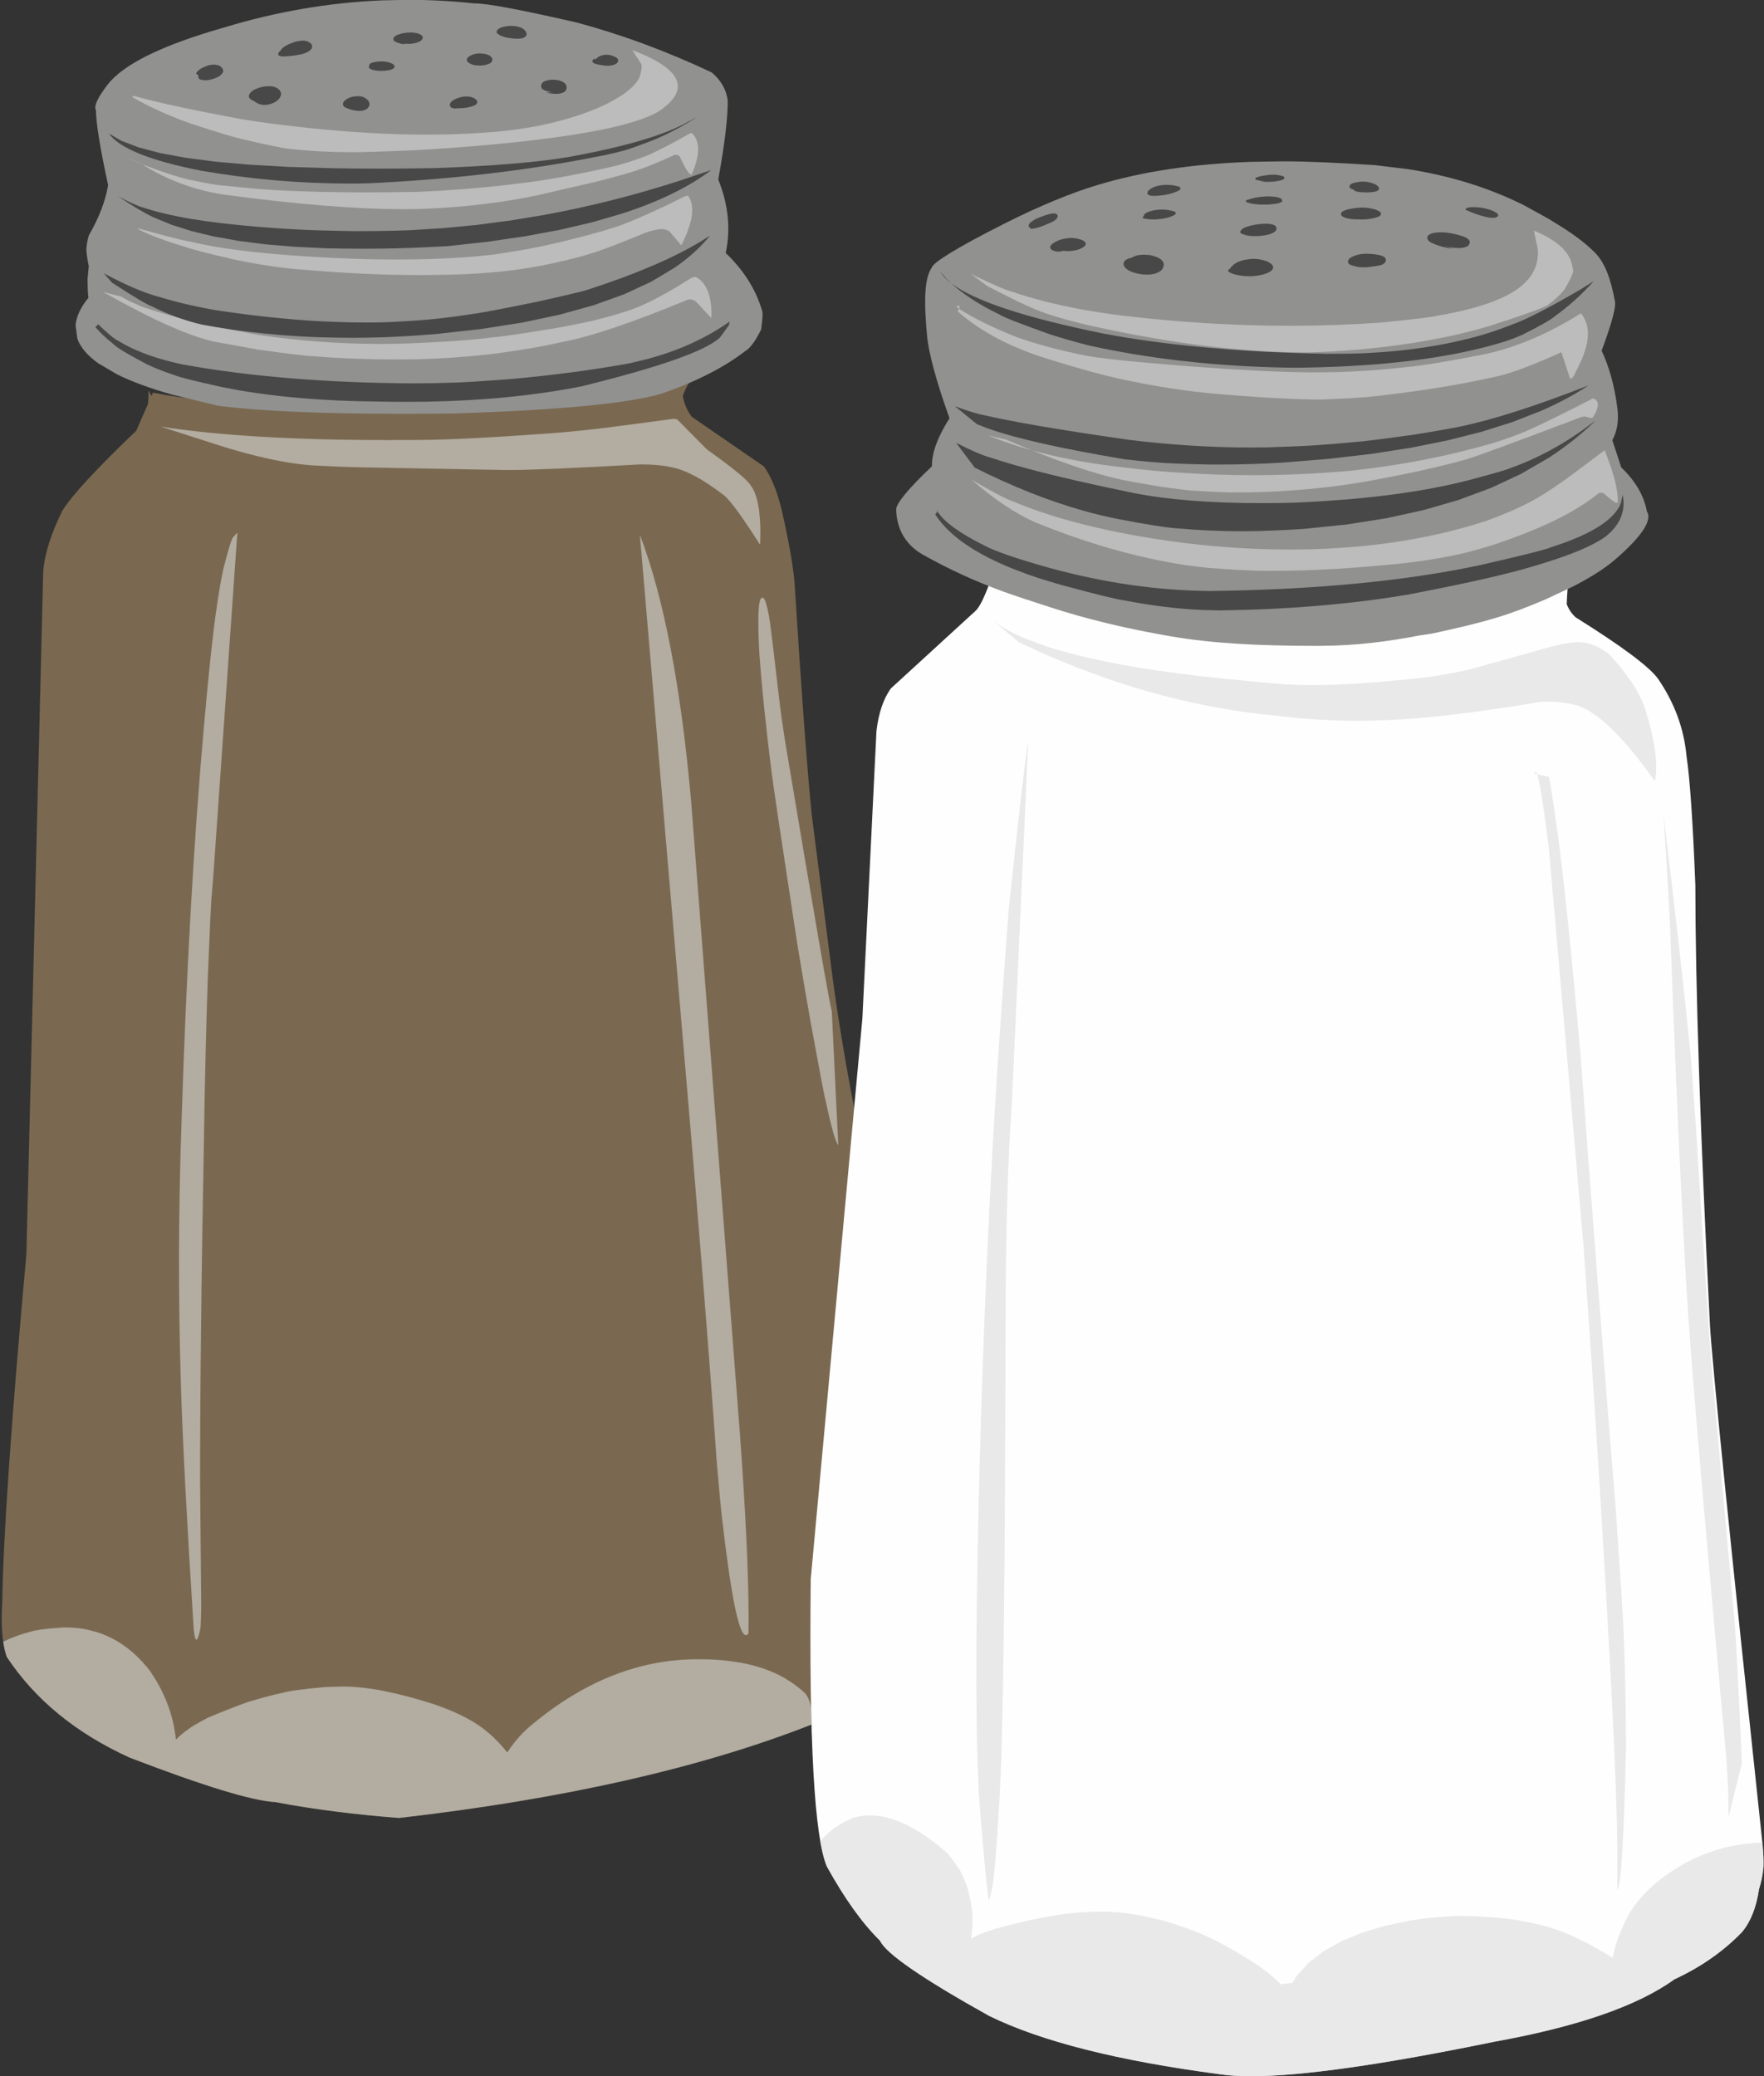 <?xml version="1.0" encoding="UTF-8"?>
<!DOCTYPE svg PUBLIC '-//W3C//DTD SVG 1.0//EN'
          'http://www.w3.org/TR/2001/REC-SVG-20010904/DTD/svg10.dtd'>
<svg height="408.4" preserveAspectRatio="xMidYMid meet" version="1.0" viewBox="239.0 403.5 347.0 408.4" width="347.0" xmlns="http://www.w3.org/2000/svg" xmlns:xlink="http://www.w3.org/1999/xlink" zoomAndPan="magnify"
><rect x="239.0" y="403.5" width="347.0" height="408.4" fill="#333333" stroke="none"/><g
  ><g fill="#7a6950" id="change1_1"
    ><path d="M377.011,475.74L373.815,476.668Q360.117,480.273,317.873,483.92Q317.252,483.947,316.305,483.947Q308.561,483.947,278.977,482.137Q274.782,481.83,269.089,480.738L268.801,481.392L268.223,480.307L268.222,481.475Q268.18,482.265,268.121,482.945L268.118,482.946L265.792,488.234L265.789,488.235Q254.09,499.425,251.279,503.931Q247.905,510.759,247.501,515.865L244.191,650.159Q239.736,699.327,239.448,718.581Q239.001,725.468,240.304,729.373Q248.648,742.011,264.5,749.223Q286.354,757.614,293.2,757.983Q304.315,760.085,317.493,761.096Q372.028,754.829,406.323,739.499L405.027,737.068L405.031,737.069Q405.155,737.07,405.277,737.07Q411.955,737.07,415.22,730.452Q417.475,724.992,416.991,714.996Q416.029,698.815,412.085,662.944Q411.239,656.189,410.22,650.082L410.216,650.083Q411.393,648.889,412.549,647.678Q405.217,615.534,402.369,592.601L398.672,563.704Q397.291,549.938,395.28,517.881Q394.757,512.457,392.72,503.617Q391.383,498.207,389.279,495.26L375.091,485.489Q373.737,483.742,373.314,481.385L373.31,481.386Q374.364,478.34,377.015,475.74 Z"
    /></g
    ><g fill="#fefefe" id="change2_1"
    ><path d="M433.814,517.664L433.473,518.701Q431.878,522.894,430.8,523.752L414.268,538.895Q412.054,541.904,411.409,547.287L408.64,603.841L398.483,714.107Q397.96,761.845,401.642,770.619Q406.908,780.148,412.115,785.233Q413.769,788.969,433.524,799.998Q448.862,807.55,479.083,811.52Q481.582,811.898,485.091,811.898Q499.925,811.898,532.81,805.135Q557.477,800.699,568.35,792.852L568.349,792.849L568.343,792.85Q576.196,789.216,581.661,783.553Q584.222,780.52,585.017,775.11L585.011,775.111Q585.66,773.206,585.893,770.772Q585.983,769.189,585.704,766.177Q576.054,675.805,575.364,664.124Q572.516,607.549,572.497,577.597Q571.753,558.818,570.764,552.251Q570.011,544.133,565.211,537.1Q562.788,533.582,548.956,524.932Q547.812,523.91,547.195,522.346L547.189,522.347Q547.248,520.689,547.382,519.086Q547.259,517.987,546.752,517.841L546.702,517.845Q537.291,527.924,493.896,529.389Q469.481,528.797,434.543,519.001Q434.524,519.04,434.506,519.079L433.814,517.664 Z"
    /></g
    ><g fill="#919190" id="change3_1"
    ><path d="M319.196,403.468L314.006,403.579Q298.454,404.244,283.126,408.895Q264.745,414.123,260.115,420.22Q257.211,424.004,257.871,425.159Q257.91,429.041,260.263,439.91Q259.525,444.489,256.488,449.78Q256.039,451.215,255.98,452.707Q256.109,454.173,256.46,455.86L256.457,455.861Q256.327,457.057,256.214,458.47Q256.258,461.313,256.357,461.693Q256.377,461.878,256.4,462.056L256.397,462.057Q254.075,464.913,253.866,467.511L254.214,470.123Q255.126,472.667,258.29,474.936L262.017,477.135Q266.307,479.266,272.85,481.12L281.922,483.317Q294.427,484.897,318.203,484.897Q322.993,484.897,328.241,484.832Q359.189,483.846,369.145,480.937Q379.348,477.382,385.551,472.589Q386.976,471.83,388.724,468.318Q389.186,465.104,388.875,464.477Q386.994,458.253,381.75,453.259Q383.276,446.259,380.293,438.805Q382.189,428.34,382.157,423.249Q381.725,420.069,379.027,417.761Q365.553,411.409,352.238,407.88Q336.005,404.172,332.509,404.172Q332.427,404.172,332.353,404.174Q325.755,403.468,319.196,403.468 Z M491.624,435.237C491.365,435.237,491.113,435.238,490.867,435.239L485.079,435.335C473.716,435.716,463.639,437.251,454.836,439.906C449.856,441.407,443.642,443.908,436.296,447.625C427.115,452.27,422.472,455.179,422.272,456.173C420.848,458.188,420.699,462.706,421.386,469.774C421.666,472.66,422.984,478.002,425.777,485.768C423.42,489.484,422.27,492.633,422.33,495.215C417.476,499.795,415.276,502.609,415.292,503.691C415.335,506.642,416.474,510.33,420.601,512.64C431.51,518.746,439.925,521.059,444.451,522.572C448.539,523.938,456.717,526.502,469.406,528.682C477.54,530.08,486.953,530.538,497.526,530.538C498.017,530.538,498.511,530.537,499.007,530.535C505.524,530.51,511.954,529.715,518.299,528.484L520.739,528.12C531.801,525.726,535.857,524.464,543.23,521.309L548.415,518.872C551.64,517.199,554.465,515.503,556.709,513.569C562.056,508.961,564.079,505.738,562.963,504.112C562.42,501.045,560.737,498.152,557.913,495.434L556.164,490.078C557.023,488.511,557.476,486.471,557.179,483.99C556.617,479.296,555.462,475.475,554.057,472.479C556.067,467.116,556.892,463.92,556.694,462.855C555.941,458.82,554.909,455.404,552.774,453.228C550.121,450.525,546.875,448.515,543.644,446.553L538.658,443.806C535.24,442.106,531.635,440.67,527.842,439.496C524.049,438.322,520.068,437.411,515.901,436.762L509.509,435.987C501.849,435.487,495.887,435.237,491.624,435.237 Z"
    /></g
    ><g fill="#d9dad9" fill-opacity=".592" id="change4_1"
    ><path d="M363.386,413.355L365.026,415.903Q365.519,416.386,364.772,418.794Q364.285,419.757,363.263,420.718Q361.219,422.642,357.032,424.561Q352.497,426.511,347.243,427.737Q344.616,428.35,341.809,428.783Q339.001,429.215,336.014,429.467L332.982,429.673Q328.206,429.981,323,429.981Q312.591,429.981,300.46,428.751Q291.537,427.81,286.226,426.895Q272.223,424.278,265.562,422.427Q265.392,422.396,265.277,422.396Q264.969,422.396,265.061,422.621Q270.066,425.51,276.537,427.816Q284.946,430.571,287.067,430.948Q290.852,431.882,295.004,432.671Q301.551,433.442,308.469,433.442Q309.185,433.442,309.905,433.434Q319.86,433.148,324.032,432.843Q329.627,432.501,335.133,431.988Q361.103,429.625,368.366,425.545Q378.304,419.035,363.389,413.355 Z M263.631,434.409L264.007,434.578L265.131,435.07Q265.878,435.391,266.619,435.692L266.989,435.841L266.788,435.715L263.631,434.409 Z M375.091,429.672L375.046,429.673Q374.851,429.684,374.627,429.784Q370.245,432.317,366.507,434.021Q362.759,435.522,358.591,436.483Q348.392,438.725,341.861,439.487Q334.199,440.495,325.683,441.008L321.372,441.234L320.158,441.256Q314.873,441.344,310.739,441.344Q308.94,441.344,307.359,441.327Q296.831,441.237,289.065,440.609L282.374,439.947Q281.487,439.928,276.777,438.957Q273.981,438.463,267,435.847L266.997,435.848Q274.358,440.451,282.961,441.769Q304.243,444.643,318.388,444.643Q320.527,444.643,322.503,444.577Q334.737,444.049,344.947,441.862L356.124,439.28Q359.028,438.568,361.545,437.828Q365.755,436.748,371.708,433.956Q371.811,433.944,371.907,433.944Q372.366,433.944,372.673,434.223Q373.941,436.86,374.229,437.153Q374.712,437.856,375.048,437.856L375.048,437.857Q377.586,432.049,375.095,429.672 Z M374.341,441.984L374.288,441.985Q374.06,441.997,373.778,442.099Q367.018,445.47,362.335,447.333Q360.114,448.254,355.316,449.571Q348.141,451.499,342.895,452.471Q336.022,453.658,334.809,453.711Q332.214,454.01,329.754,454.155Q323.773,454.547,317.094,454.547Q305.812,454.547,292.541,453.428Q284.478,452.681,279.426,451.679L275.049,450.753Q272.861,450.291,266.866,448.602Q266.308,448.474,266.103,448.474Q266.038,448.474,266.008,448.486Q269.339,450.273,276.121,452.277Q277.571,452.824,285.301,454.599Q288.422,455.252,291.622,455.745Q294.861,456.276,298.029,456.494Q304.349,457.052,310.265,457.331Q315.887,457.607,321.514,457.607Q324.538,457.607,327.563,457.527Q339.084,457.27,348.198,455.192Q353.272,454.05,355.267,453.347Q357.324,452.828,366.038,449.26Q367.284,448.792,368.648,448.603Q368.901,448.563,369.145,448.563Q369.986,448.563,370.707,449.035L373.011,451.75Q376.497,444.984,374.345,441.984 Z M427.358,463.663L427.264,463.67L427.2,463.691L427.168,463.726L427.167,463.774L427.197,463.837L427.258,463.913L427.351,464.003L427.474,464.107L427.629,464.224L427.84,463.726Q427.674,463.694,427.649,463.691L427.539,463.676Q427.439,463.663,427.358,463.663 Z M540.751,448.868L540.728,448.868L541.496,452.448Q541.654,454.131,541.192,455.618Q540.266,458.593,536.857,460.79Q533.385,462.93,527.855,464.321Q525.093,465.034,521.825,465.594Q520.508,465.97,510.879,466.934Q501.927,467.58,492.755,467.58Q476.557,467.58,459.672,465.566Q451.231,464.501,444.417,462.759Q441.009,461.888,438.009,460.848Q436.258,460.434,429.93,457.354L429.926,457.355L433.195,459.752Q439.142,462.872,442.621,464.346Q446.614,465.973,453.272,467.506Q477.082,472.822,495.909,472.822Q496.133,472.822,496.356,472.821Q510.361,472.45,523.415,469.791Q527.686,468.886,531.743,467.704Q541.699,464.505,543.434,463.532Q545.469,462.02,546.663,460.556Q548.91,456.938,548.349,456.272Q547.943,451.833,540.751,448.868 Z M375.834,457.963L375.741,457.967Q375.362,457.993,374.88,458.229Q369.496,461.675,365.233,463.59Q361.928,465.023,355.723,466.565Q351.734,467.439,347.738,468.144Q337.744,469.761,335.738,469.883Q329.086,470.74,316.98,471.123Q315.438,471.151,313.9,471.151Q301.778,471.151,289.891,469.379Q280.44,467.677,274.06,466.003Q266.758,463.916,266.219,463.507Q264.18,462.68,262.91,461.86L259.323,460.953L259.32,460.954Q273.897,469.168,281.217,470.712L289.729,472.263Q298.676,473.513,300.72,473.572Q304.543,473.889,308.579,474.048L312.667,474.167Q314.787,474.207,316.91,474.207Q318.985,474.207,321.063,474.169Q327.904,473.987,334.318,473.291Q335.988,473.197,343.699,471.959Q346.747,471.419,349.687,470.75Q358.057,469.179,374.323,462.434Q374.516,462.401,374.699,462.401Q375.33,462.401,375.849,462.789L378.947,466.076Q379.125,459.639,375.834,457.963 Z M427.628,464.227L427.404,464.755Q433.63,470.254,443.462,473.567Q455.129,477.298,461.833,478.545Q469.794,480.19,477.821,480.938Q488.369,481.881,496.836,482.073Q497.361,482.1,498.015,482.1Q499.118,482.1,500.587,482.023Q504.716,481.862,508.14,481.586Q522.378,480.058,533.051,477.629Q537.115,476.842,546.142,472.795L547.859,477.989Q547.879,477.991,547.899,477.991Q548.272,477.991,548.609,477.378L549.555,475.474Q552.938,468.705,549.987,465.129L549.981,465.13Q540.359,471.163,531.233,473.131Q520.99,475.193,515.128,475.767Q511.628,476.161,508.086,476.398L504.534,476.595Q501.674,476.748,496.592,476.748Q496.391,476.748,496.187,476.748Q486.413,476.594,474.264,475.645Q456.083,474.265,451.93,473.316Q444.463,471.785,438.854,469.76Q431.813,466.935,427.628,464.227 Z M433.432,489.162L434.322,489.521Q437.907,490.938,441.96,492.071Q438.951,490.852,436.883,489.958L433.432,489.162 Z M552.391,481.863L552.345,481.864Q543.565,486.393,539.091,488.363Q535.797,489.702,532.766,490.629Q519.442,494.516,504.928,496.069Q495.246,496.967,485.495,496.967Q478.614,496.967,471.698,496.52Q463.928,496.072,453.965,494.642Q447.541,493.627,441.985,492.079L441.98,492.08Q454.068,496.941,461.51,498.226L467.264,499.231Q472.423,499.959,473.57,499.993Q478.696,500.374,482.925,500.374Q484.615,500.374,486.162,500.313Q496.757,500.032,506.853,498.371Q519.517,496.099,527.377,493.879Q531.149,492.72,549.902,485.591Q550.389,485.43,550.738,485.43L550.741,485.431Q551.689,485.705,552.074,485.705Q552.251,485.705,552.308,485.646Q554.284,482.544,552.396,481.863 Z M371.524,485.893Q371.489,485.893,371.452,485.894L371.348,485.895L358.451,487.61Q352.833,488.289,347.856,488.694Q329.707,490.012,321.59,490.035Q318.519,490.064,315.571,490.064Q287.573,490.064,270.613,487.413L270.611,487.414L283.137,491.436Q286.491,492.457,289.509,493.196Q295.543,494.674,300.226,495.025Q305.433,495.328,310.126,495.43L338.271,495.95Q338.645,495.955,339.08,495.955Q345.428,495.955,364.83,494.86Q365.12,494.856,365.406,494.856Q368.669,494.856,371.314,495.454Q375.416,496.306,381.434,500.938Q383.279,502.435,388.526,510.663Q388.882,501.876,386.664,498.98Q385.729,497.355,378.047,491.896L372.206,485.993Q371.901,485.893,371.524,485.893 Z M554.671,492.105L554.597,492.113L547.251,497.601Q544.733,499.408,542.123,501.022Q537.993,503.552,531.361,505.965L528.259,506.92Q525.12,507.832,521.834,508.567Q518.548,509.303,515.115,509.862Q508.694,510.96,499.9,511.436Q496.329,511.593,492.741,511.593L489.301,511.557Q485.857,511.485,482.397,511.27Q472.018,510.625,461.497,508.69Q452.307,506.978,445.084,504.645Q441.473,503.479,438.353,502.157Q436.49,501.593,430.109,497.849L430.105,497.85Q436.769,503.654,442.77,506.294Q455.94,511.655,468.346,513.993Q472.332,514.787,476.987,515.227Q484.255,515.791,488.459,515.791Q489.101,515.791,489.67,515.778Q489.873,515.779,490.078,515.779Q500.903,515.779,515.721,514.23Q522.118,513.454,527.128,512.264Q532.528,510.861,534.982,509.903Q547.356,505.577,553.548,500.456Q553.767,500.414,553.952,500.414Q554.231,500.414,554.43,500.509Q556.566,502.416,557.099,502.416Q557.165,502.416,557.206,502.387Q557.509,499.284,554.671,492.105 Z M541.071,555.312L541.047,555.316L541.023,555.329L541,555.35L540.978,555.379L540.956,555.417Q540.913,555.501,540.875,555.653L541.363,555.771Q541.291,555.567,541.225,555.454L541.192,555.403L541.161,555.363L541.13,555.334L541.1,555.317L541.071,555.312 Z M434.424,525.596L439.36,529.795Q444.991,532.495,450.631,534.711L456.273,536.805Q461.917,538.779,467.57,540.269Q478.876,543.248,490.215,544.292Q498.108,545.279,506.032,545.279Q508.866,545.279,511.704,545.153Q523.269,544.706,542.027,541.561Q542.749,541.497,543.517,541.497Q546.031,541.497,549.037,542.182Q555.271,544.046,564.531,557.172Q565.561,552.397,562.581,542.819Q560.805,537.774,555.476,532.133Q552.442,529.805,549.414,529.805Q548.75,529.805,548.087,529.917Q546.548,530.073,544.194,530.692L528.324,535.125Q524.126,536.086,519.949,536.687Q506.004,538.266,497.005,538.266Q494.083,538.266,491.683,538.1Q468.324,536.17,456.546,533.628Q450.037,532.312,445.185,530.754L440.746,529.135Q436.791,527.483,434.428,525.596 Z M389.047,521.072Q389.026,521.072,389.005,521.077L388.941,521.087Q388.928,521.086,388.916,521.086Q387.798,521.086,388.352,531.746Q389.101,542.155,390.795,555.513Q391.192,558.834,395.869,589.381Q397.237,597.652,398.394,604.192Q401.1,619.026,401.388,619.916Q403.067,627.801,403.9,628.761L402.622,602.353Q402.106,601.121,393.426,549.223Q393.027,546.784,392.524,543.055Q390.495,525.601,390.292,524.77Q389.591,521.072,389.047,521.072 Z M364.875,508.715L372.548,598.789Q377.683,658.019,379.999,691.14Q380.643,698.765,381.053,702.309Q383.683,725.141,385.729,725.141Q385.99,725.141,386.242,724.77Q386.42,712.712,384.905,690.544L384.499,684.844L374.955,561.102Q371.948,527.268,364.879,508.715 Z M285.692,508.245L284.978,509.085Q284.966,509.078,284.953,509.078Q284.552,509.078,282.933,515.408Q282.275,518.467,281.649,522.795Q280.496,530.607,279.073,546.862Q276.097,580.427,274.708,624.208Q273.782,650.47,274.591,676.015Q275.058,691.797,277.082,723.56Q277.248,726.016,277.658,726.016Q277.723,726.016,277.794,725.955Q278.178,725.172,278.453,723.592Q278.541,722.125,278.568,720.49L278.581,718.813L278.36,694.951Q278.355,680.773,278.552,664.922Q278.66,652.106,279.263,619.036L279.46,610.243Q279.663,601.889,279.897,595.294Q280.506,580.342,280.663,579.461L280.949,575.941L285.692,508.245 Z M566.221,563.709L566.411,566.572Q567.178,578.249,567.57,586.825Q568.763,619.017,569.813,639.835Q570.542,653.93,571.091,662.104Q572.449,682.236,578.613,749.613Q579.124,757.457,578.982,761.059L581.644,750.326Q580.798,730.854,580.239,722.778L575.797,673.774Q574.858,662.096,572.759,627.464L571.678,612.462L571.447,609.784Q569.64,591.886,566.226,563.709 Z M251.795,723.609L251.606,723.61Q246.443,723.921,244.629,724.565Q242.049,725.239,239.756,726.366Q239.691,726.398,239.626,726.43Q239.869,728.068,240.304,729.373Q248.648,742.011,264.5,749.223Q286.354,757.614,293.2,757.983Q304.315,760.085,317.493,761.096Q366.1,755.51,398.627,742.725Q398.663,743.861,398.699,744.954Q399.123,738.871,397.489,736.691Q397.002,736.125,395.009,734.629L393.241,733.514Q391.397,732.474,389.25,731.731Q387.102,730.988,384.651,730.542L382.125,730.17Q379.522,729.873,376.616,729.873L376.201,729.874Q359.253,729.876,343.965,742.477Q341.02,744.776,338.788,748.21Q337.225,746.254,335.558,744.748L333.881,743.372Q332.057,742.037,329.641,740.862Q327.225,739.688,324.217,738.674Q313.475,735.246,306.585,735.246Q306.133,735.246,305.697,735.261L303.005,735.336Q296.149,735.972,294.679,736.458Q291.843,737.057,288.924,737.954Q287.516,738.216,279.983,741.321Q276.635,743.108,276.174,743.559Q274.815,744.461,273.607,745.665Q273.433,744.055,273.061,742.358Q272.095,738.113,269.786,734.173L268.548,732.221Q267.074,730.307,265.428,728.819Q262.136,725.842,258.154,724.566L256.121,724.034Q254.044,723.609,251.795,723.609 Z M541.364,555.772L541.544,556.379Q542.304,559.307,543.673,570.268L550.547,649.125Q553.698,693.333,555.673,730.229Q556.543,745.611,557.007,760.048Q557.206,765.305,557.146,774.39Q557.16,774.946,557.228,775.221Q558.264,773.005,558.849,747.242Q558.824,734.451,558.341,723.915Q558.336,722.046,556.856,700.561Q553.254,656.445,549.901,610.876Q548.284,592.481,546.878,579.663Q546.174,573.254,545.523,568.239Q543.942,556.923,543.688,556.333L541.364,555.772 Z M441.264,549.333L441.066,550.565Q440.168,556.635,437.576,580.983Q437.46,581.005,435.811,604.675Q433.29,640.599,432.009,681.285Q431.42,699.675,431.139,719.579L431.066,728.156Q431.028,736.337,431.132,742.937Q431.237,749.537,431.482,754.556Q431.472,756.454,432.629,769.251Q433.062,774.287,433.488,777.085L433.598,777.271L434.107,775.227Q434.337,774.049,434.57,771.833Q435.156,765.387,435.277,762.852Q435.965,752.856,436.183,740.965Q436.434,729.607,436.577,713.202Q436.694,702.079,436.84,657.53Q436.875,649.155,437.17,638.304Q437.199,636.603,437.538,629.007Q437.591,627.419,438.05,620.392L441.264,549.333 Z M410.139,760.588Q408.419,760.588,406.81,761.068L404.828,762.01L403.018,763.177Q401.562,764.259,400.353,765.664Q400.918,768.894,401.642,770.619Q406.908,780.148,412.115,785.233Q413.769,788.969,433.524,799.998Q448.862,807.55,479.083,811.52Q481.582,811.898,485.091,811.898Q499.925,811.898,532.81,805.135Q557.477,800.699,568.35,792.852Q576.196,789.216,581.661,783.553Q584.222,780.52,585.017,775.11Q585.66,773.206,585.893,770.772Q585.983,769.189,585.704,766.177Q585.693,766.076,585.683,765.976Q585.42,765.967,585.138,765.967L584.712,765.972Q576.486,766.459,569.618,770.479Q561.209,775.438,558.355,782.197Q556.79,785.519,556.258,788.614Q553.303,786.771,550.593,785.403L548.484,784.393Q546.413,783.458,544.496,782.822Q540.86,781.725,537.055,781.124Q533.364,780.52,526.544,780.362L525.597,780.373Q521.07,780.556,517.73,781.072L516.429,781.261L511.345,782.34L506.812,783.706L502.827,785.357L499.393,787.294L496.507,789.517L494.172,792.026L493.215,793.522L493.21,793.523Q492.139,793.67,490.949,793.803Q490.266,793.119,489.551,792.489Q488.214,791.313,486.762,790.324Q483.428,788.005,478.462,785.37Q476.171,784.212,473.856,783.292Q468.05,781.202,466.86,781.07Q460.696,779.52,456.137,779.52Q455.784,779.52,455.442,779.529L454.279,779.543Q446.479,779.628,434.779,782.908Q431.623,783.874,430.014,784.836Q430.408,782.051,430.265,780.462Q430.403,779.495,429.464,775.37Q428.993,773.762,428.251,772.272Q428.05,771.453,425.414,768.067Q420.683,763.9,416.482,762.055Q414.382,761.132,412.414,760.79L410.48,760.593Q410.309,760.588,410.139,760.588 Z"
    /></g
    ><g fill="#474847" id="change5_1"
    ><path d="M339.546,408.593Q339.521,408.593,339.496,408.594L339.441,408.594Q339.44,408.594,339.438,408.594Q339.269,408.594,338.993,408.611Q338.32,408.704,338.237,408.727Q337.722,408.837,337.327,409.027Q336.991,409.174,336.8,409.463Q336.615,409.735,336.731,409.96Q336.77,410.042,336.886,410.149Q337.015,410.245,337.19,410.326Q337.217,410.388,337.294,410.426Q337.892,410.671,338.23,410.772L338.586,410.871Q338.913,410.936,339.435,411.012Q340.18,411.114,340.752,411.118Q341.379,411.113,341.742,411.019Q341.991,410.957,342.273,410.774Q342.781,410.365,342.475,409.799Q342.25,409.309,341.544,408.968Q341.446,408.913,340.9,408.756Q340.679,408.7,340.449,408.663Q340.013,408.593,339.546,408.593 Z M319.905,409.894L319.855,409.895Q318.98,409.922,318.597,409.981Q318.057,410.059,317.646,410.194Q317.232,410.325,316.825,410.551Q316.546,410.711,316.404,410.982Q316.328,411.175,316.402,411.353Q316.444,411.458,316.531,411.566L316.68,411.659Q316.966,411.821,317.4,411.963Q317.617,412.033,317.871,412.099Q318.538,412.258,318.716,412.284L318.313,412.058L318.316,412.059Q318.774,412.131,319.278,412.131Q319.395,412.131,319.515,412.127Q319.9,412.124,320.539,412.002Q321.223,411.846,321.445,411.71Q321.899,411.492,322.043,411.238Q322.213,410.893,322.148,410.752Q322.055,410.529,321.99,410.494Q321.908,410.414,321.786,410.342Q321.424,410.14,320.968,410.021Q320.655,409.952,320.417,409.919Q320.145,409.895,319.905,409.894 Z M298.632,411.493Q298.598,411.493,298.564,411.494L298.401,411.498Q297.446,411.555,296.405,411.948Q295.16,412.42,294.562,412.973Q294.325,413.171,294.215,413.441Q293.935,413.644,293.863,413.762Q293.671,414.108,293.721,414.214Q293.764,414.397,294.011,414.495Q294.134,414.543,294.308,414.571Q294.483,414.598,294.708,414.603L294.945,414.604Q295.61,414.593,296.804,414.431Q297.728,414.307,298.474,414.125Q299.513,413.82,299.985,413.411Q300.131,413.284,300.227,413.154Q300.307,413.091,300.397,412.754Q300.443,412.497,300.241,412.164Q299.989,411.828,299.43,411.627Q299.267,411.569,298.928,411.514Q298.775,411.493,298.632,411.493 Z M333.105,414.01Q332.659,414.046,332.268,414.156Q332.072,414.211,331.89,414.285Q331.791,414.31,331.374,414.547Q331.024,414.773,330.932,414.922Q330.875,415.015,330.854,415.08L330.831,415.398Q330.842,415.502,330.909,415.587L331.204,415.841Q331.507,416.062,331.854,416.18Q332.161,416.282,332.39,416.319Q332.787,416.394,333.348,416.397Q333.604,416.394,333.842,416.373Q334.422,416.305,334.517,416.27Q334.941,416.174,335.296,416.007Q335.538,415.884,335.697,415.7Q335.878,415.409,335.854,415.15Q335.785,414.636,335.041,414.298Q334.725,414.164,334.269,414.09Q333.805,414.013,333.118,414.01 Z M358.304,414.266L358.132,414.271Q357.724,414.3,357.429,414.387Q357.351,414.402,356.89,414.588Q356.41,414.842,356.218,415.19L355.939,415.037Q355.728,415.169,355.656,415.252Q355.507,415.399,355.519,415.565Q355.58,415.911,356.223,416.092Q356.829,416.248,357.488,416.339Q358.154,416.437,358.568,416.437Q358.624,416.437,358.675,416.435Q358.872,416.427,359.071,416.4Q359.422,416.347,359.576,416.304Q359.868,416.229,360.113,416.09Q360.368,415.931,360.491,415.756Q360.542,415.714,360.599,415.483Q360.61,415.389,360.588,415.291Q360.559,415.099,360.435,414.984Q360.098,414.719,359.855,414.621Q359.421,414.436,359.122,414.368Q358.718,414.282,358.632,414.282Q358.631,414.282,358.629,414.282Q358.466,414.266,358.304,414.266 Z M314.097,415.58L314.007,415.581Q313.536,415.593,313.114,415.636Q312.337,415.76,312.045,415.881Q311.795,416.012,311.673,416.177Q311.645,416.222,311.639,416.265Q311.652,416.399,311.682,416.404Q311.544,416.554,311.541,416.682Q311.56,416.996,312.281,417.239Q312.962,417.444,313.993,417.444Q314.036,417.444,314.079,417.444L314.469,417.434Q314.806,417.409,315.091,417.37Q315.542,417.311,315.904,417.202Q316.242,417.1,316.446,416.937Q316.605,416.812,316.611,416.646Q316.604,416.415,316.413,416.2Q316.259,416.058,315.867,415.898Q315.031,415.582,314.097,415.58 Z M281.05,416.216Q281.05,416.216,281.05,416.216L280.939,416.217Q280.387,416.247,279.982,416.356Q279.371,416.563,278.96,416.768Q278.066,417.199,277.644,417.786Q277.466,418.07,278.048,418.29Q277.893,418.563,278.147,419.004Q278.323,419.144,278.634,419.201Q278.999,419.29,279.352,419.29Q279.37,419.29,279.388,419.29Q279.402,419.29,279.416,419.29Q280.351,419.29,281.551,418.797Q282.425,418.422,282.8,417.816Q283.09,417.27,282.557,416.715L282.389,416.562Q282.144,416.414,281.893,416.337Q281.508,416.216,281.05,416.216 Z M347.794,419.182L347.733,419.183Q347.485,419.185,347.221,419.207L346.803,419.274L346.441,419.366L346.135,419.483L345.886,419.625L345.692,419.792L345.555,419.984L345.473,420.2L345.448,420.442L345.479,420.708Q345.582,420.94,345.694,421.017Q346.091,421.282,346.364,421.369Q346.979,421.566,347.559,421.566Q347.73,421.566,347.897,421.549L347.901,421.55L346.556,421.707Q346.963,421.822,347.356,421.885Q347.654,421.947,348.316,421.965Q348.836,421.957,349.152,421.899Q349.632,421.811,349.939,421.619Q350.574,421.226,350.438,420.449Q350.398,420.286,350.304,420.137L350.197,419.993Q349.937,419.699,349.539,419.517Q348.814,419.182,347.794,419.182 Z M291.977,420.45Q291.939,420.45,291.902,420.45L291.768,420.452Q291.098,420.481,290.589,420.588Q289.816,420.78,289.334,420.998Q288.205,421.476,287.965,422.296Q287.913,422.465,288.017,422.695Q288.199,422.975,288.516,423.166Q288.684,423.268,288.934,423.35Q289.073,423.539,289.889,423.92Q290.133,424.015,290.389,424.068Q290.577,424.12,291.044,424.134Q291.614,424.115,291.98,424.017Q292.626,423.853,293.174,423.545Q294.015,423.052,294.232,422.289Q294.416,421.555,293.788,421.021Q293.353,420.719,293.244,420.695Q293.048,420.609,292.834,420.553Q292.438,420.45,291.977,420.45 Z M330.743,422.471L330.641,422.472Q330.296,422.477,329.901,422.555Q329.704,422.595,329.494,422.652Q328.958,422.812,328.836,422.866Q328.381,423.064,328.276,423.133Q327.937,423.331,327.716,423.577Q327.31,424.04,327.618,424.521Q327.886,424.845,328.685,424.848Q328.926,424.821,329.136,424.784Q329.247,424.786,329.354,424.786Q329.762,424.786,330.114,424.757Q330.544,424.721,330.897,424.66Q331.091,424.627,331.733,424.453Q331.971,424.382,332.154,424.31Q332.519,424.166,332.667,424.014Q332.918,423.744,332.894,423.493Q332.855,423.249,332.489,422.952Q332.438,422.91,332.213,422.778Q332,422.682,331.742,422.607Q331.366,422.51,331.196,422.498Q330.973,422.471,330.743,422.471 Z M309.396,422.418Q309.383,422.418,309.371,422.418L309.161,422.423Q308.998,422.428,308.753,422.457Q308.316,422.529,308.198,422.566Q307.736,422.715,307.686,422.743Q307.457,422.848,307.168,423.017Q306.34,423.539,306.479,424.133Q306.533,424.379,306.773,424.55Q306.959,424.668,306.998,424.677Q307.181,424.754,307.31,424.785L307.286,424.784L307.759,424.974Q308.656,425.293,309.712,425.318Q310.129,425.318,310.472,425.231Q310.643,425.188,310.796,425.123Q310.885,425.104,311.215,424.879Q311.462,424.687,311.604,424.383Q311.7,424.21,311.689,423.894Q311.669,423.639,311.472,423.343Q311.202,423.01,310.867,422.797Q310.499,422.572,310.235,422.517Q310.082,422.476,309.913,422.453L309.74,422.433Q309.575,422.418,309.396,422.418 Z M489.546,437.864Q489.522,437.864,489.497,437.865L489.281,437.868Q488.772,437.89,488.649,437.907Q488.425,437.927,488.184,437.957Q487.702,438.018,487.149,438.118Q486.58,438.245,486.195,438.395Q486.049,438.449,485.953,438.572Q485.911,438.723,485.971,438.771Q486.023,438.84,486.148,438.894Q486.288,438.94,486.933,439.038Q487.327,439.093,487.85,439.145L486.71,439.104L486.705,439.105Q487.08,439.189,487.481,439.232Q487.681,439.254,487.888,439.265Q488.244,439.278,488.41,439.278Q488.486,439.278,488.522,439.275Q488.975,439.265,489.465,439.226Q489.738,439.226,489.904,439.221L489.63,439.212Q490.349,439.138,490.905,438.982Q491.509,438.822,491.603,438.666Q491.69,438.561,491.641,438.408Q491.623,438.347,491.533,438.225Q491.502,438.205,491.423,438.172Q490.893,438.007,490.34,437.924Q490.018,437.864,489.546,437.864 Z M376.153,426.483L374.255,427.516Q367.329,431.391,350.778,434.397Q341.571,435.951,324.479,436.572Q318.425,436.67,313.226,436.67Q308.367,436.67,304.254,436.584L295.793,436.329L288.184,435.902L281.427,435.305L275.521,434.538L270.468,433.599L266.266,432.491L262.917,431.212L260.421,429.764L260.419,429.765Q263.487,434.092,278.504,437.068Q293.206,439.603,307.581,439.603Q309.526,439.603,311.465,439.557Q335.817,438.423,356.592,434.287Q358.909,433.871,361.163,433.254Q362.329,433.071,367.786,430.95Q372.099,429.116,376.157,426.483 Z M507.082,439.225L506.868,439.229Q506.862,439.227,506.845,439.227Q506.742,439.227,506.225,439.285Q506.034,439.311,505.843,439.349Q505.051,439.523,504.929,439.618Q504.59,439.792,504.539,439.921Q504.413,440.221,504.476,440.355Q504.584,440.52,504.747,440.606Q504.851,440.686,505.327,440.834Q505.331,440.88,505.428,441.001Q505.539,441.082,505.787,441.154Q506.419,441.337,507.93,441.346Q509.19,441.329,509.796,441.102Q510.036,440.993,510.089,440.935Q510.178,440.863,510.225,440.782Q510.321,440.622,510.251,440.43Q510.045,439.927,509.081,439.566Q508.608,439.393,508.022,439.298Q507.618,439.231,507.082,439.225 Z M468.48,439.865L468.32,439.866Q468.073,439.87,467.832,439.889L467.831,439.89Q467.707,439.889,467.121,439.981Q466.657,440.065,466.215,440.21Q465.86,440.333,465.567,440.498Q465.329,440.609,464.927,440.974Q464.75,441.197,464.73,441.283Q464.695,441.404,464.748,441.502Q464.711,441.536,464.706,441.616Q464.721,441.692,464.756,441.725Q464.915,441.878,465.185,441.95Q465.323,441.988,465.493,442.009Q465.558,442.03,466.076,442.037Q466.757,442.015,467.422,441.937Q467.755,441.899,468.083,441.846Q468.902,441.702,469.06,441.656Q470.602,441.225,471.035,440.885Q471.232,440.684,471.212,440.487Q471.229,440.374,470.997,440.258Q470.777,440.146,469.869,439.967Q469.229,439.869,468.48,439.865 Z M488.547,442.136Q488.508,442.136,488.482,442.137L488.41,442.137Q487.775,442.139,487.277,442.197Q486.707,442.246,485.949,442.387Q485.677,442.441,485.427,442.505Q485.178,442.568,484.949,442.642Q484.679,442.7,484.463,442.77Q484.184,442.845,484.092,442.997Q484.025,443.187,484.208,443.262Q484.512,443.392,485.096,443.523Q485.438,443.605,486.159,443.684Q486.747,443.743,487.519,443.745Q487.543,443.745,487.566,443.745Q488.757,443.745,489.996,443.575Q490.53,443.482,490.741,443.4Q490.827,443.381,491.053,443.253Q491.126,443.208,491.191,443.126Q491.281,442.949,491.135,442.694Q490.943,442.512,490.675,442.413Q490.398,442.322,490.23,442.291Q490.028,442.248,489.799,442.217Q489.569,442.186,489.313,442.167Q488.753,442.136,488.547,442.136 Z M528.832,444.249L528.755,444.25Q528.375,444.254,528.124,444.268Q527.764,444.319,527.586,444.404Q527.345,444.515,527.28,444.675Q527.278,444.742,527.412,444.835Q527.717,444.96,528.173,445.118L528.063,445.099L528.058,445.1Q528.87,445.439,529.003,445.484Q529.739,445.74,530.097,445.85Q530.902,446.083,531.645,446.242Q532.071,446.333,532.566,446.346Q532.959,446.344,533.238,446.288Q533.408,446.221,533.517,446.145Q533.688,446.009,533.698,445.942Q533.792,445.562,533.109,445.199Q532.413,444.782,530.842,444.437Q529.924,444.25,528.832,444.249 Z M467.495,444.723L467.191,444.729Q466.922,444.74,466.655,444.769Q466.387,444.799,466.121,444.847L465.855,444.901Q465.324,445.016,464.798,445.208Q464.502,445.351,464.39,445.418Q464.22,445.535,464.165,445.594Q463.98,445.779,464.037,445.955Q463.95,445.998,463.795,446.224Q463.753,446.365,463.814,446.403L463.874,446.434L464.247,446.517Q464.652,446.597,465.247,446.648Q465.513,446.665,465.906,446.665Q466.028,446.665,466.162,446.663Q466.442,446.655,466.724,446.634Q466.863,446.632,467.574,446.536Q468.144,446.45,468.723,446.307Q469.375,446.126,469.787,445.92Q470.155,445.734,470.247,445.58Q470.345,445.418,470.238,445.274Q470.175,445.153,470.018,445.099Q469.4,444.907,468.741,444.803Q468.43,444.745,467.495,444.723 Z M506.986,444.33L506.93,444.33Q506.911,444.33,506.893,444.33Q506.324,444.33,505.244,444.477Q504.397,444.605,503.905,444.76Q503.298,444.955,503.079,445.105Q502.789,445.339,502.798,445.572Q502.817,445.749,502.873,445.889Q502.846,445.897,503.039,446.044Q503.43,446.298,503.844,446.4Q504.485,446.565,505.057,446.61Q505.359,446.635,505.513,446.64Q505.704,446.649,505.944,446.649Q506.057,446.649,506.182,446.647Q506.382,446.668,506.897,446.674Q506.922,446.676,506.962,446.676Q507.188,446.676,507.881,446.624Q508.206,446.593,508.525,446.543Q509.165,446.443,509.785,446.267Q510.29,446.104,510.47,445.929Q510.543,445.862,510.578,445.79Q510.612,445.656,510.655,445.573L510.66,445.477Q510.612,445.093,509.501,444.703Q509.032,444.553,508.188,444.414Q507.619,444.334,506.986,444.33 Z M446.224,445.477Q446.039,445.477,445.473,445.599Q444.783,445.774,444.188,445.995Q443.089,446.408,442.969,446.47Q442.411,446.73,441.925,447.076Q441.641,447.287,441.498,447.497Q441.426,447.602,441.389,447.706L441.361,447.811Q441.343,447.92,441.352,448.008Q441.358,448.078,441.414,448.155Q441.48,448.242,441.649,448.28Q441.597,448.357,441.707,448.45Q441.792,448.503,442.023,448.503L442.026,448.504Q442.031,448.503,442.037,448.503Q442.128,448.503,442.61,448.411Q442.826,448.363,443.072,448.294Q443.564,448.154,444.173,447.926Q445.184,447.524,445.517,447.367L446.106,447.092Q446.304,446.986,446.46,446.876Q447.104,446.416,447.056,445.922Q447.042,445.733,446.777,445.574Q446.623,445.483,446.316,445.481L446.282,445.482Q446.26,445.477,446.224,445.477 Z M487.995,447.509L487.635,447.518Q485.949,447.585,484.41,448.055Q483.786,448.258,483.452,448.476Q483.273,448.571,483.023,448.949Q482.94,449.058,483.012,449.262Q483.075,449.375,483.244,449.467Q483.475,449.633,484.304,449.698L483.747,449.695L483.742,449.696Q484.248,449.821,484.781,449.885Q485.047,449.916,485.32,449.932Q485.427,449.947,485.907,449.947Q486.019,449.947,486.152,449.946Q488.999,449.827,489.908,448.948Q490.326,448.454,489.881,447.934Q489.67,447.751,489.274,447.647Q489.077,447.595,488.832,447.563Q488.588,447.53,488.298,447.517L487.995,447.509 Z M522.412,449.191L522.363,449.192Q521.532,449.204,520.895,449.354Q520.591,449.427,520.366,449.528L520.161,449.636Q519.975,449.752,519.868,449.896L519.78,450.047Q519.69,450.401,519.896,450.706Q520.102,451.011,520.605,451.266Q521.484,451.654,521.813,451.753Q522.741,452.075,523.623,452.238Q524.064,452.32,524.494,452.363L524.92,452.395L523.03,451.843L523.035,451.844Q524.164,452.14,525.063,452.24Q525.677,452.295,525.867,452.295Q525.908,452.295,525.929,452.292Q526.442,452.292,526.862,452.209Q527.071,452.168,527.258,452.106Q527.444,452.044,527.608,451.961L527.765,451.873L527.991,451.585L528.11,451.31L528.125,451.048L528.034,450.799L527.837,450.562L527.536,450.339L527.129,450.128L526.616,449.931L525.998,449.746Q525.117,449.499,524.31,449.363Q523.341,449.219,523.152,449.219Q523.147,449.219,523.143,449.219Q522.768,449.191,522.412,449.191 Z M378.925,436.944L372.343,439.166Q359.162,443.387,345.966,445.792L339.367,446.881L332.767,447.744L326.164,448.379L319.56,448.788L316.431,448.885Q313.306,448.962,310.197,448.962Q309.921,448.97,309.453,448.97Q307.296,448.97,301.043,448.793Q291.924,448.455,282.949,447.441Q276.352,446.686,271.527,445.548Q269.115,444.979,267.145,444.313Q265.887,444.041,262.244,442.108L262.241,442.109Q266.616,445.064,269.231,446.261L272.741,447.708L276.702,448.962L281.115,450.022L285.98,450.89L291.296,451.565L297.063,452.047L303.282,452.337Q307.008,452.424,310.546,452.424Q317.116,452.424,323.038,452.123L327.043,451.921L334.912,451.053L342.256,449.986L349.074,448.72L355.366,447.255L361.132,445.59Q366.635,443.826,371.086,441.664Q375.537,439.503,378.929,436.944 Z M449.752,450.309Q449.734,450.309,449.718,450.309L449.642,450.31Q449.09,450.331,448.583,450.415Q448.449,450.427,447.849,450.576Q447.612,450.642,447.387,450.722Q446.89,450.913,446.507,451.137Q446.315,451.249,446.153,451.37Q445.771,451.678,445.729,451.749Q445.583,451.921,445.581,452.083Q445.611,452.42,445.825,452.588Q445.98,452.727,446.306,452.838Q446.766,452.977,447.224,453.004Q447.722,452.978,448.101,452.839Q448.606,452.893,448.808,452.893Q448.917,452.897,449.024,452.897Q449.187,452.897,449.345,452.889Q449.602,452.878,450.146,452.804Q450.451,452.758,450.734,452.694Q451.823,452.435,452.404,451.859Q452.632,451.604,452.565,451.356L452.512,451.233Q452.441,451.11,452.297,450.989Q452.152,450.868,451.933,450.748Q451.365,450.53,450.863,450.425Q450.773,450.401,450.206,450.331Q449.933,450.309,449.752,450.309 Z M507.82,453.413L507.613,453.413Q506.355,453.44,505.305,453.872Q504.201,454.298,504.171,454.904Q504.089,455.377,504.776,455.647Q504.958,455.723,505.327,455.799Q505.466,455.857,505.628,455.901Q505.852,455.962,506.009,455.989Q506.543,456.085,507.149,456.085Q507.162,456.085,507.174,456.085Q507.695,456.078,507.922,456.056Q508.112,456.072,508.133,456.082L508.067,456.045Q508.533,456.008,509.862,455.812Q510.219,455.758,510.543,455.678Q511.02,455.53,511.247,455.349Q511.492,455.158,511.611,454.756Q511.653,454.677,511.571,454.377Q511.521,454.262,511.423,454.162Q511.227,453.963,510.838,453.824Q509.722,453.443,507.82,453.413 Z M464.094,453.601Q464.039,453.601,463.998,453.603L463.745,453.607Q462.869,453.65,462.497,453.788Q461.98,453.97,461.477,454.249Q461.018,454.307,460.629,454.523Q459.948,454.916,460.024,455.556Q460.194,456.363,461.59,456.962Q461.754,457.04,462.587,457.268Q462.92,457.351,463.256,457.406Q463.85,457.518,464.762,457.521Q466.295,457.49,467.237,456.829Q467.543,456.62,467.723,456.289Q467.977,455.732,467.933,455.443Q467.831,454.99,467.575,454.733L467.432,454.591Q467.277,454.452,467.076,454.329Q466.875,454.205,466.628,454.097Q465.886,453.801,465.185,453.668Q464.41,453.601,464.094,453.601 Z M485.469,454.416Q485.043,454.416,483.943,454.602Q483.266,454.72,482.509,455.038Q481.987,455.273,481.56,455.651Q480.986,456.191,480.977,456.337Q480.747,456.427,480.61,456.674L480.604,456.872Q480.62,456.916,480.724,456.996Q481.148,457.259,481.719,457.424Q483.049,457.825,484.699,457.836Q485.668,457.819,485.851,457.783Q486.229,457.745,486.597,457.681Q487.335,457.552,488.038,457.317Q489.267,456.847,489.426,456.251Q489.568,455.557,488.376,454.978Q487.044,454.422,485.632,454.419L485.568,454.419Q485.524,454.416,485.469,454.416 Z M423.947,456.912L424.106,457.169Q424.784,458.195,426.098,459.206Q425.558,458.709,425.24,458.386L423.947,456.912 Z M378.674,449.843L376.678,451.099Q368.293,456.114,353.952,460.697Q349.061,461.906,344.58,462.875Q333.735,465.085,332.057,465.239Q324.735,466.429,317.399,466.754Q314.733,466.94,311.226,466.94Q307.018,466.94,301.598,466.672Q292.324,466.14,281.631,464.544Q275.411,463.462,270.334,461.905Q266.208,460.871,259.432,457.27L259.429,457.271L261.034,459.098Q267.439,463.253,268.691,463.67Q273.759,466.2,278.731,467.351Q288.528,469.178,299.492,469.745Q304.087,469.939,308.386,469.939Q313.983,469.939,319.079,469.611Q320.019,469.578,324.884,469.195L333.67,468.218L341.755,466.948L349.137,465.385L355.817,463.527L361.795,461.377L367.07,458.932L371.644,456.195Q375.866,453.312,378.677,449.843 Z M552.496,458.805L549.708,460.555Q540.148,466.096,536.511,467.309Q531.725,469.248,526.473,470.441Q520.859,471.771,514.564,472.436Q511.416,472.769,508.099,472.935Q505.82,473.093,500.52,473.093Q500.071,473.093,499.6,473.092Q490.373,472.876,485.843,472.569Q480.242,472.243,475.051,471.747Q464.669,470.756,455.928,469.086Q433.019,464.437,426.147,459.247L426.142,459.248Q429.764,462.535,435.508,465.311Q436.615,466.088,445.349,469.197Q449.029,470.396,453.243,471.465Q461.587,473.297,470.473,474.364L474.95,474.849Q479.461,475.287,484.107,475.533Q488.754,475.78,493.536,475.835Q499.044,475.792,504.11,475.526L509.065,475.205Q513.909,474.828,518.311,474.229Q527.116,473.029,534.152,470.939Q536.416,470.269,538.581,469.298Q543.906,466.605,544.851,465.704Q548.881,462.857,552.502,458.805 Z M382.51,466.781L382.493,466.782Q377.848,470.049,372.159,472.241Q369.298,473.34,366.141,474.176L362.911,474.946Q352.435,476.875,339.712,478.041Q330.029,478.772,328.01,478.772Q327.963,478.772,327.92,478.772Q324.05,478.911,320.263,478.911Q294.83,478.771,275.027,475.209Q269.762,474.096,265.873,472.406Q263.929,471.561,262.328,470.572Q261.313,470.168,258.301,467.282L257.774,467.877Q259.336,469.627,261.274,471.144Q262.007,472.048,267.933,475.176Q270.435,476.346,273.313,477.284Q274.558,477.862,282.711,479.648L286.12,480.287Q289.601,480.885,293.369,481.322Q297.136,481.758,301.191,482.033Q305.245,482.308,309.586,482.42L315.687,482.522Q316.986,482.546,318.6,482.546Q320.633,482.546,323.167,482.508L327.228,482.395Q331.247,482.245,335.101,481.945Q338.955,481.645,342.643,481.195L346.291,480.708Q349.897,480.183,353.338,479.507Q359.128,478.082,363.729,476.769Q372.929,474.141,377.373,471.958Q379.595,470.867,380.628,469.887L382.4,467.448L382.51,466.781 Z M551.464,479.315L547.693,480.762Q532.917,486.317,523.908,487.846Q520.351,488.51,516.731,489.055Q507.629,490.317,505.734,490.427Q502.022,490.796,498.248,491.047Q495.742,491.259,488.101,491.506Q486.64,491.529,485.172,491.529Q473.292,491.529,460.95,489.999Q447.925,488.137,439.739,486.627Q435.647,485.872,432.764,485.205Q430.571,484.817,426.843,483.405L426.838,483.406L431.167,486.928L433.034,487.669Q439.151,489.905,451.446,492.268Q455.545,493.056,460.329,493.857Q465.156,494.382,466.195,494.426Q469.128,494.71,476.581,494.868Q477.703,494.877,478.763,494.877Q482.688,494.877,485.749,494.756Q488.609,494.657,491.565,494.478L500.445,493.749L508.77,492.781L516.539,491.574L523.753,490.127L530.41,488.442L536.512,486.517L542.058,484.354Q547.324,482.073,551.47,479.315 Z M423.316,503.879L423.312,503.883L423.311,503.893L423.314,503.907L423.321,503.927L423.332,503.952Q423.357,504.007,423.413,504.105L423.476,504.021Q423.41,503.951,423.403,503.944Q423.382,503.924,423.366,503.91Q423.35,503.896,423.338,503.888L423.328,503.882L423.32,503.879 Z M552.868,486.21L550.553,487.934Q545.856,491.282,540.997,493.564Q538.568,494.705,536.098,495.58Q535.274,495.999,527.825,497.974Q521.046,499.716,512.702,500.807Q508.529,501.352,503.966,501.734L499.305,502.076Q493.775,502.416,490.937,502.438Q488.991,502.469,487.121,502.469Q472.018,502.469,461.853,500.446Q449.258,497.869,440.991,495.637Q436.857,494.521,433.805,493.492Q431.607,492.923,427.087,490.602L427.082,490.603L430.73,495.477Q441.915,501.094,452.162,503.971Q455.577,504.93,458.889,505.585Q467.655,507.261,470.51,507.421Q476.987,507.995,483.26,507.995Q486.45,507.995,489.587,507.846Q492.408,507.737,495.389,507.541L503.757,506.688L511.631,505.455L519.01,503.842L525.894,501.85L532.284,499.478L538.179,496.726L543.579,493.595Q548.724,490.281,552.873,486.21 Z M558.195,500.833L557.837,502.479Q556.573,505.733,550.957,508.478Q548.148,509.85,544.252,511.094Q543.048,511.72,529.989,514.695Q507.903,519.378,477.034,519.752Q461.434,519.62,445.295,515.164Q435.707,512.476,432.521,510.745Q425.323,507.141,423.415,504.108L422.975,504.688Q428.459,513.194,447.963,518.609Q458.294,521.405,460.183,521.602Q464.146,522.373,467.961,522.843Q471.776,523.312,475.443,523.48L479.073,523.572L484.731,523.44Q501.507,522.889,515.901,520.467Q534.032,517.019,541.946,514.484Q551.066,511.74,554.797,509.076Q559.16,505.624,558.201,500.833 Z"
    /></g
  ></g
></svg
>

